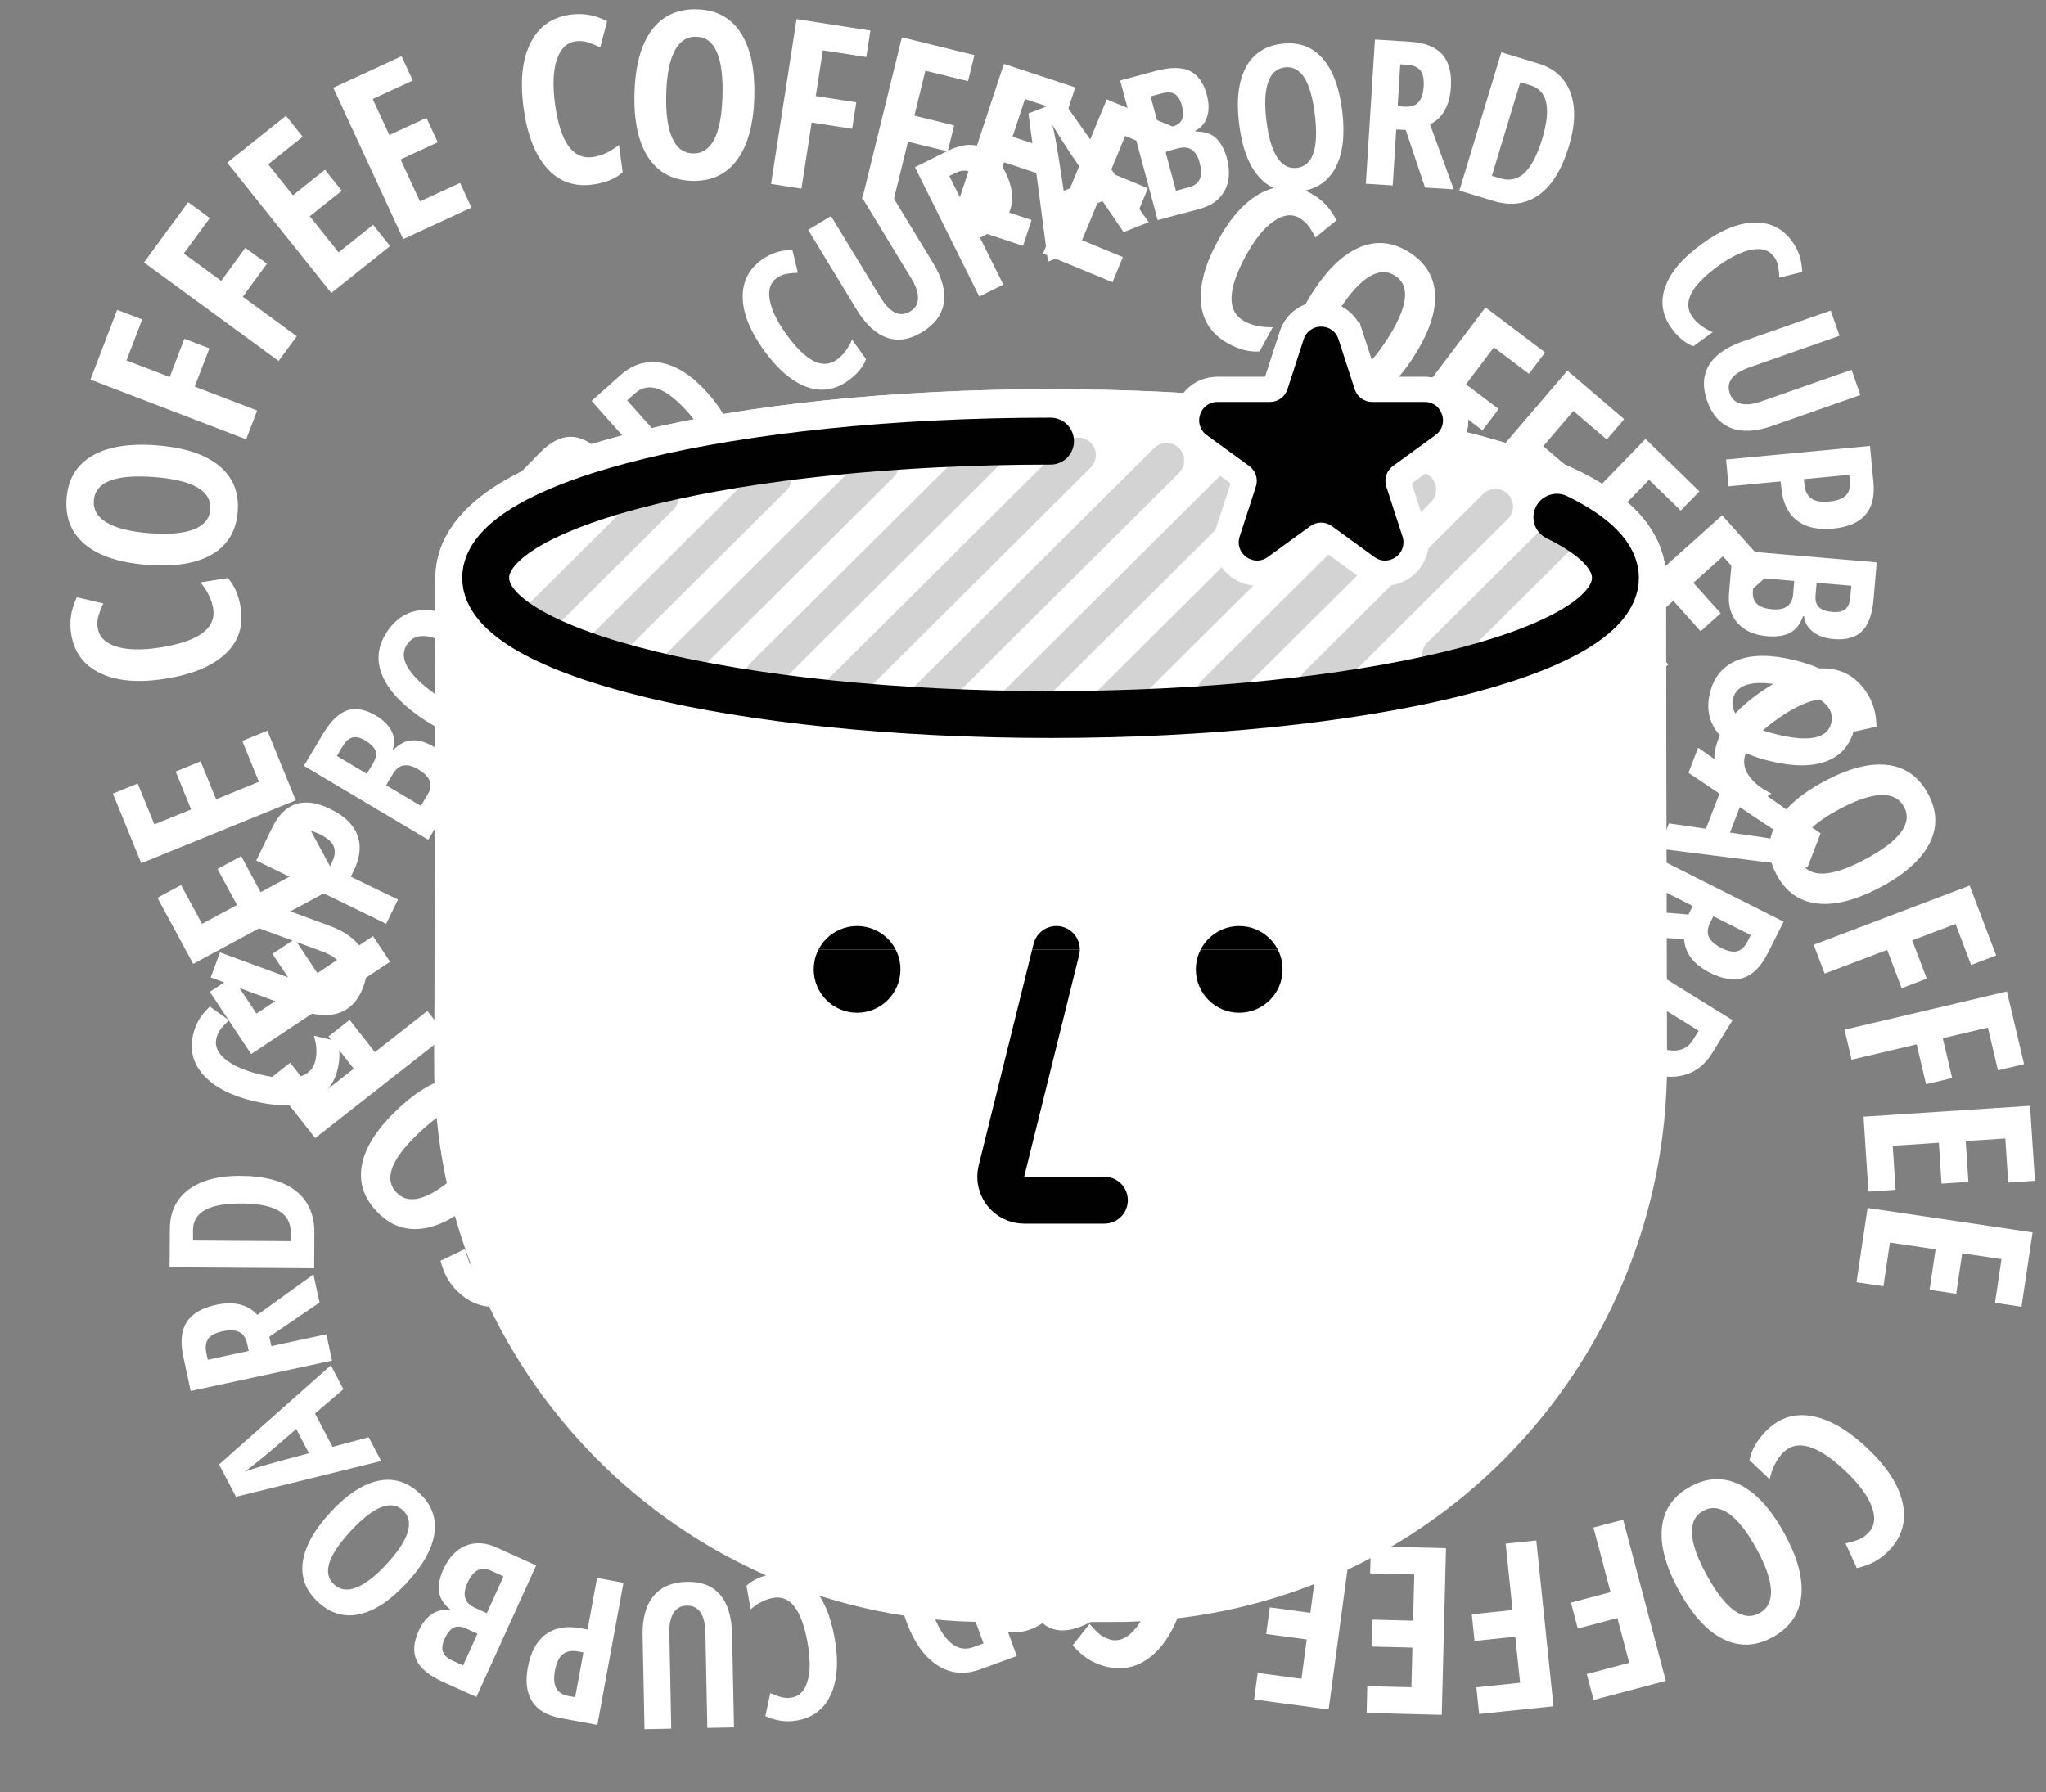 <?xml version="1.0" encoding="UTF-8"?>
<svg id="Layer_1" data-name="Layer 1" xmlns="http://www.w3.org/2000/svg" xmlns:xlink="http://www.w3.org/1999/xlink" viewBox="0 0 319.83 280.17">
  <rect x="0" y="0" width="319.83" height="280.17" fill="#808080" stroke="none"/>
  <defs>
    <style>
      .cls-1, .cls-2 {
        fill: none;
      }

      .cls-3 {
        stroke-width: 3.92px;
      }

      .cls-3, .cls-4, .cls-5 {
        fill: #fff;
      }

      .cls-3, .cls-5 {
        stroke: #fff;
      }

      .cls-6 {
        fill: #010101;
      }

      .cls-7 {
        fill: #d3d3d3;
        fill-rule: evenodd;
      }

      .cls-8 {
        clip-path: url(#clippath);
      }

      .cls-5 {
        stroke-width: 8.06px;
      }

      .cls-2 {
        stroke: #010101;
        stroke-linecap: round;
        stroke-width: 7.33px;
      }
    </style>
    <clipPath id="clippath">
      <polygon class="cls-1" points="261.56 111.7 236.52 148.44 16.03 148.44 16.03 -17.49 304.15 -17.49 261.56 111.7"/>
    </clipPath>
  </defs>
  <g>
    <path class="cls-5" d="M71.89,166.33h0c0,45.88,36.88,83.23,82.57,83.23h19.53c45.7,0,82.57-37.35,82.57-83.22h0s-.18-75.95-.18-75.95h0c0-5.32-4.31-9.18-8.94-11.85-4.93-2.84-11.8-5.26-19.94-7.25-16.34-3.98-38.71-6.4-63.26-6.4s-46.92,2.42-63.26,6.4c-8.14,1.98-15.01,4.41-19.94,7.25-4.63,2.67-8.94,6.53-8.94,11.84h0s-.18,75.94-.18,75.94Z"/>
    <path class="cls-7" d="M170.5,69.22c1.07,1.08,1.07,2.82-.01,3.89l-37.3,37.1c-1.08,1.07-2.82,1.07-3.89-.01-1.07-1.08-1.07-2.82.01-3.89l37.3-37.1c1.08-1.07,2.82-1.07,3.89.01ZM155.84,69.22c1.07,1.08,1.07,2.82-.01,3.89l-34.63,34.43c-1.08,1.07-2.82,1.07-3.89-.01-1.07-1.08-1.07-2.82.01-3.89l34.63-34.43c1.08-1.07,2.82-1.07,3.89.01ZM184.31,70.06c1.07,1.08,1.07,2.82-.01,3.89l-37.81,37.6c-1.08,1.07-2.82,1.07-3.89-.01-1.07-1.08-1.07-2.82.01-3.89l37.81-37.6c1.08-1.07,2.82-1.07,3.89.01ZM198.34,70.68c1.07,1.08,1.07,2.82-.01,3.89l-37.19,36.99c-1.08,1.07-2.82,1.07-3.89-.01-1.07-1.08-1.07-2.82.01-3.89l37.19-36.99c1.08-1.07,2.82-1.07,3.89.01ZM139.72,70.68c1.07,1.08,1.07,2.82-.01,3.89l-31.51,31.34c-1.08,1.07-2.82,1.07-3.89-.01-1.07-1.08-1.07-2.82.01-3.89l31.51-31.34c1.08-1.07,2.82-1.07,3.89.01ZM211.72,71.95c1.07,1.08,1.07,2.82-.01,3.89l-35.91,35.71c-1.08,1.07-2.82,1.07-3.89-.01-1.07-1.08-1.07-2.82.01-3.89l35.91-35.71c1.08-1.07,2.82-1.07,3.89.01ZM122.94,72.79c1.07,1.08,1.07,2.82-.01,3.89l-26.27,26.13c-1.08,1.07-2.82,1.07-3.89-.01-1.07-1.08-1.07-2.82.01-3.89l26.27-26.13c1.08-1.07,2.82-1.07,3.89.01ZM223.7,74.61c1.07,1.08,1.07,2.82-.01,3.89l-31.88,31.7c-1.08,1.07-2.82,1.07-3.89-.01-1.07-1.08-1.07-2.82.01-3.89l31.88-31.7c1.08-1.07,2.82-1.07,3.89.01ZM105.28,75.78c1.07,1.08,1.07,2.82-.01,3.89l-19.35,19.24c-1.08,1.07-2.82,1.07-3.89-.01-1.07-1.08-1.07-2.82.01-3.89l19.35-19.24c1.08-1.07,2.82-1.07,3.89.01ZM235.72,77.24c1.07,1.08,1.07,2.82-.01,3.89l-27.96,27.8c-1.08,1.07-2.82,1.07-3.89-.01-1.07-1.08-1.07-2.82.01-3.89l27.96-27.8c1.08-1.07,2.82-1.07,3.89.01ZM246.16,81.43c1.07,1.08,1.07,2.82-.01,3.89l-19.16,19.06c-1.08,1.07-2.82,1.07-3.89-.01-1.07-1.08-1.07-2.82.01-3.89l19.16-19.06c1.08-1.07,2.82-1.07,3.89.01Z"/>
    <path class="cls-2" d="M164.22,68.97c-48.77,0-88.3,9.57-88.3,21.37s39.54,21.37,88.3,21.37,88.3-9.57,88.3-21.37c0-3.4-3.29-6.62-9.15-9.48"/>
    <path class="cls-2" d="M165.13,148.44l-8.59,34.66c-.57,2.31,1.18,4.55,3.56,4.55h12.54"/>
    <circle class="cls-6" cx="133.98" cy="151.56" r="6.78"/>
    <circle class="cls-6" cx="193.71" cy="151.56" r="6.78"/>
    <path class="cls-3" d="M211.1,52.45c-1.44-4.44-7.73-4.44-9.17,0l-2.54,7.82c-.12.37-.47.62-.86.62h-8.22c-4.67,0-6.61,5.98-2.83,8.72l6.65,4.83c.32.23.45.64.33,1.01l-2.54,7.82c-1.44,4.44,3.64,8.14,7.42,5.39l6.65-4.83c.32-.23.74-.23,1.06,0l6.65,4.83c3.78,2.75,8.86-.95,7.42-5.39l-2.54-7.82c-.12-.37.01-.78.33-1.01l6.65-4.83c3.78-2.75,1.84-8.72-2.83-8.72h-8.22c-.39,0-.74-.25-.86-.62l-2.54-7.82Z"/>
    <path class="cls-6" d="M203.79,53.05c.86-2.64,4.59-2.64,5.44,0l2.54,7.82c.38,1.18,1.48,1.98,2.72,1.98h8.22c2.77,0,3.92,3.55,1.68,5.18l-6.65,4.83c-1,.73-1.42,2.02-1.04,3.2l2.54,7.82c.86,2.64-2.16,4.83-4.4,3.2l-6.65-4.83c-1-.73-2.36-.73-3.36,0l-6.65,4.83c-2.24,1.63-5.26-.56-4.4-3.2l2.54-7.82c.38-1.18-.04-2.47-1.04-3.2l-6.65-4.83c-2.24-1.63-1.09-5.18,1.68-5.18h8.22c1.24,0,2.34-.8,2.72-1.98l2.54-7.82Z"/>
  </g>
  <g>
    <path class="cls-4" d="M292.11,239.6c.95-1.01,1.12-2.37.48-4.07-.63-1.7-2-3.55-4.11-5.54-4.39-4.15-7.67-5.08-9.83-2.79-.95,1-1.62,2.35-2.02,4.06l-3.14-2.96c.26-1.51,1.07-2.98,2.43-4.42,2.02-2.13,4.41-2.97,7.19-2.51,2.78.46,5.71,2.14,8.79,5.05,3.08,2.91,4.92,5.76,5.52,8.57.6,2.8-.08,5.26-2.07,7.36-.65.69-1.38,1.26-2.16,1.72-.79.46-1.77.82-2.93,1.1l-1.76-3.87c.63-.14,1.27-.32,1.91-.55.64-.23,1.2-.61,1.69-1.13Z"/>
    <path class="cls-4" d="M262.47,248.72c-2.08-3.78-2.97-7.08-2.68-9.89.3-2.81,1.76-4.94,4.4-6.39,2.65-1.46,5.23-1.56,7.77-.32,2.53,1.25,4.85,3.77,6.95,7.58,2.08,3.78,2.97,7.07,2.66,9.86-.31,2.79-1.79,4.93-4.46,6.4-2.63,1.45-5.21,1.55-7.74.3s-4.82-3.77-6.9-7.55ZM274.54,242.07c-1.43-2.6-2.85-4.41-4.26-5.41-1.41-1-2.75-1.15-4.02-.46-2.56,1.41-2.37,4.78.56,10.11,2.94,5.33,5.68,7.3,8.22,5.9,1.29-.71,1.89-1.93,1.8-3.65s-.86-3.89-2.3-6.5Z"/>
    <path class="cls-4" d="M249.08,238.82l4.65-1.23,6.67,25.2-11.29,2.99-1.07-4.05,6.64-1.76-1.85-7-6.19,1.64-1.07-4.05,6.19-1.64-2.67-10.1Z"/>
    <path class="cls-4" d="M235.36,241.34l4.79-.5,2.69,25.93-11.62,1.2-.43-4.17,6.83-.71-.75-7.2-6.37.66-.43-4.17,6.37-.66-1.08-10.39Z"/>
    <path class="cls-4" d="M214.29,241.75l11.75.3-.66,26.06-11.75-.3.1-4.19,6.9.17.16-6.2-6.4-.16.11-4.21,6.4.16.18-7.22-6.9-.17.11-4.24Z"/>
    <path class="cls-4" d="M199.52,239.86l11.65,1.57-3.48,25.84-11.65-1.57.56-4.15,6.84.92.83-6.15-6.34-.85.56-4.17,6.34.85.96-7.16-6.84-.92.57-4.21Z"/>
    <path class="cls-4" d="M173.45,256.32c1.34.38,2.62-.1,3.83-1.45s2.23-3.41,3.02-6.2c1.66-5.81.97-9.14-2.05-10.01-1.33-.38-2.84-.35-4.53.08l1.19-4.15c1.46-.46,3.14-.42,5.05.12,2.82.81,4.67,2.55,5.54,5.23.87,2.68.73,6.05-.43,10.12s-2.85,7.02-5.06,8.85c-2.21,1.83-4.7,2.35-7.48,1.55-.91-.26-1.76-.64-2.52-1.13s-1.54-1.19-2.32-2.09l2.63-3.35c.41.5.87.98,1.37,1.44.5.46,1.09.78,1.78.98Z"/>
    <path class="cls-4" d="M151.24,238.65c1.56-4.02,3.51-6.83,5.86-8.4,2.35-1.58,4.92-1.82,7.72-.74,2.82,1.09,4.56,3.01,5.23,5.75s.22,6.14-1.35,10.2c-1.56,4.02-3.51,6.82-5.85,8.38-2.34,1.56-4.93,1.79-7.76.69-2.81-1.09-4.54-3-5.2-5.73-.66-2.74-.21-6.12,1.35-10.14ZM164.09,243.63c1.07-2.77,1.54-5.02,1.41-6.74-.13-1.72-.88-2.85-2.23-3.37-2.73-1.06-5.19,1.25-7.39,6.93-2.2,5.68-1.95,9.04.76,10.09,1.38.53,2.69.21,3.95-.96,1.26-1.18,2.43-3.16,3.51-5.94Z"/>
    <path class="cls-4" d="M148.67,222.88l4.33,2.1-11.36,23.47-10.51-5.09,1.83-3.77,6.18,2.99,3.16-6.52-5.76-2.79,1.83-3.77,5.76,2.79,4.55-9.41Z"/>
    <path class="cls-4" d="M135.77,216.15l4.2,2.36-12.8,22.71-10.18-5.73,2.06-3.65,5.98,3.37,3.55-6.31-5.58-3.14,2.06-3.65,5.58,3.14,5.13-9.11Z"/>
    <path class="cls-4" d="M117.45,204.87l9.87,6.38-14.16,21.89-9.87-6.38,2.28-3.52,5.79,3.75,3.37-5.21-5.38-3.48,2.29-3.53,5.38,3.48,3.92-6.07-5.8-3.75,2.31-3.56Z"/>
    <path class="cls-4" d="M105.19,195.93l9.46,6.97-15.46,20.99-9.46-6.97,2.48-3.38,5.56,4.09,3.68-5-5.15-3.8,2.5-3.39,5.16,3.8,4.28-5.81-5.56-4.09,2.52-3.42Z"/>
    <path class="cls-4" d="M74.44,198.85c1.03.93,2.39,1.07,4.08.4,1.69-.67,3.51-2.07,5.46-4.22,4.06-4.47,4.92-7.77,2.59-9.88-1.02-.93-2.39-1.57-4.1-1.94l2.9-3.2c1.51.23,3,1.01,4.47,2.35,2.17,1.97,3.06,4.36,2.66,7.14-.4,2.79-2.03,5.75-4.87,8.88-2.84,3.13-5.66,5.03-8.45,5.69-2.79.66-5.26.02-7.4-1.92-.7-.64-1.29-1.35-1.76-2.13-.47-.78-.86-1.75-1.16-2.9l3.84-1.84c.15.63.35,1.26.59,1.9.25.63.63,1.19,1.16,1.67Z"/>
    <path class="cls-4" d="M62.23,173.36c3.15-2.95,6.12-4.62,8.92-5.03,2.8-.4,5.22.49,7.28,2.69,2.06,2.21,2.8,4.69,2.22,7.45-.58,2.76-2.46,5.63-5.64,8.6-3.15,2.95-6.12,4.62-8.9,5.01-2.78.39-5.22-.52-7.29-2.75-2.06-2.2-2.79-4.67-2.2-7.42.59-2.75,2.46-5.6,5.62-8.55ZM71.65,183.42c2.17-2.03,3.57-3.85,4.19-5.46.63-1.61.44-2.95-.55-4.01-2-2.13-5.22-1.12-9.66,3.04-4.44,4.16-5.68,7.3-3.69,9.42,1.01,1.08,2.33,1.36,3.98.84,1.64-.51,3.56-1.79,5.74-3.83Z"/>
    <path class="cls-4" d="M66.81,158.06l2.97,3.79-20.51,16.09-7.21-9.19,3.3-2.59,4.24,5.4,5.7-4.47-3.95-5.04,3.3-2.59,3.95,5.04,8.22-6.45Z"/>
    <path class="cls-4" d="M58.31,146.36l2.66,4.01-21.71,14.43-6.46-9.73,3.49-2.32,3.8,5.72,6.03-4.01-3.54-5.33,3.49-2.32,3.54,5.33,8.7-5.78Z"/>
    <path class="cls-4" d="M47.55,127.96l5.59,10.34-22.94,12.4-5.59-10.34,3.69-1.99,3.28,6.07,5.46-2.95-3.04-5.63,3.7-2,3.04,5.63,6.35-3.43-3.28-6.07,3.73-2.02Z"/>
    <path class="cls-4" d="M41.79,114.24l4.44,10.88-24.15,9.84-4.43-10.88,3.88-1.58,2.6,6.39,5.75-2.34-2.42-5.93,3.9-1.59,2.42,5.93,6.69-2.73-2.6-6.39,3.93-1.6Z"/>
    <path class="cls-4" d="M15.29,98.22c.22,1.37,1.2,2.33,2.93,2.87,1.73.54,4.03.58,6.9.12,5.96-.95,8.7-2.98,8.2-6.09-.22-1.36-.88-2.72-1.98-4.07l4.26-.68c1.03,1.12,1.71,2.67,2.02,4.63.46,2.9-.34,5.31-2.4,7.23-2.06,1.92-5.18,3.22-9.36,3.88-4.18.67-7.57.38-10.16-.85-2.59-1.23-4.11-3.27-4.57-6.13-.15-.94-.16-1.86-.04-2.77.12-.9.43-1.9.92-2.99l4.14.97c-.28.59-.52,1.2-.73,1.85s-.25,1.32-.14,2.03Z"/>
    <path class="cls-4" d="M24.48,69.63c4.3.33,7.55,1.38,9.74,3.17,2.19,1.79,3.17,4.18,2.94,7.18-.23,3.01-1.56,5.24-3.98,6.67-2.43,1.44-5.81,1.99-10.15,1.66-4.3-.33-7.54-1.38-9.71-3.17s-3.14-4.2-2.91-7.23c.23-3,1.55-5.21,3.98-6.64,2.43-1.43,5.79-1.97,10.09-1.65ZM23.43,83.37c2.96.22,5.25.02,6.86-.61,1.61-.63,2.47-1.67,2.58-3.11.22-2.92-2.7-4.6-8.77-5.07-6.07-.46-9.21.76-9.43,3.65-.11,1.47.58,2.64,2.07,3.5,1.49.86,3.72,1.41,6.7,1.64Z"/>
    <path class="cls-4" d="M40.2,64.19l-1.72,4.5-24.34-9.33,4.18-10.91,3.91,1.5-2.46,6.41,6.76,2.59,2.29-5.98,3.91,1.5-2.29,5.98,9.76,3.74Z"/>
    <path class="cls-4" d="M46.4,52.56l-2.85,3.88-21.04-15.4,6.9-9.42,3.38,2.48-4.06,5.54,5.84,4.28,3.78-5.17,3.38,2.48-3.78,5.17,8.43,6.17Z"/>
    <path class="cls-4" d="M60.97,38.48l-9.18,7.33-16.27-20.37,9.18-7.33,2.61,3.27-5.39,4.31,3.87,4.85,5-4,2.63,3.29-5,3.99,4.51,5.64,5.39-4.31,2.65,3.32Z"/>
    <path class="cls-4" d="M73.7,32.46l-10.67,4.93-10.93-23.67,10.67-4.93,1.76,3.8-6.27,2.89,2.6,5.63,5.81-2.68,1.76,3.82-5.81,2.68,3.03,6.56,6.27-2.89,1.78,3.85Z"/>
    <path class="cls-4" d="M89.98,6.46c-1.38.19-2.36,1.14-2.94,2.86-.58,1.72-.67,4.02-.29,6.89.8,5.99,2.77,8.77,5.89,8.35,1.37-.18,2.74-.81,4.12-1.89l.57,4.28c-1.15,1.01-2.71,1.64-4.67,1.91-2.91.39-5.3-.47-7.17-2.57-1.87-2.11-3.09-5.26-3.65-9.45s-.2-7.57,1.09-10.13c1.29-2.56,3.37-4.03,6.24-4.42.94-.13,1.86-.12,2.76.02.9.14,1.89.47,2.97.99l-1.07,4.12c-.58-.29-1.19-.55-1.83-.77s-1.32-.28-2.02-.19Z"/>
    <path class="cls-4" d="M117.92,15.12c-.12,4.31-1.02,7.61-2.7,9.88-1.68,2.27-4.03,3.37-7.03,3.28-3.02-.08-5.3-1.31-6.86-3.66-1.55-2.36-2.27-5.71-2.15-10.06.12-4.31,1.02-7.6,2.7-9.85,1.68-2.25,4.04-3.34,7.08-3.25,3.01.08,5.28,1.3,6.82,3.66,1.54,2.36,2.25,5.69,2.13,10.01ZM104.14,14.74c-.08,2.97.23,5.25.93,6.82.71,1.58,1.78,2.39,3.23,2.43,2.92.08,4.47-2.92,4.64-9,.17-6.08-1.19-9.17-4.09-9.25-1.47-.04-2.61.7-3.4,2.23-.79,1.53-1.23,3.79-1.31,6.77Z"/>
    <path class="cls-4" d="M125.29,29.5l-4.76-.74,3.99-25.77,11.54,1.79-.64,4.14-6.79-1.05-1.11,7.15,6.33.98-.64,4.14-6.33-.98-1.6,10.33Z"/>
    <path class="cls-4" d="M139.45,32.31l-4.68-1.15,6.21-25.32,11.34,2.78-1,4.07-6.67-1.63-1.72,7.03,6.22,1.52-1,4.07-6.22-1.52-2.49,10.15Z"/>
    <path class="cls-4" d="M159.92,38.44l-11.16-3.69,8.17-24.76,11.16,3.68-1.31,3.98-6.55-2.16-1.95,5.89,6.08,2.01-1.32,4-6.08-2.01-2.26,6.86,6.55,2.16-1.33,4.03Z"/>
    <path class="cls-4" d="M173.91,44.13l-10.86-4.49,9.96-24.1,10.86,4.49-1.6,3.87-6.38-2.64-2.37,5.73,5.92,2.45-1.61,3.89-5.92-2.45-2.76,6.68,6.38,2.64-1.62,3.92Z"/>
    <path class="cls-4" d="M203.1,34.06c-1.22-.67-2.57-.48-4.06.57-1.49,1.04-2.92,2.84-4.31,5.39-2.9,5.3-2.96,8.7-.2,10.22,1.21.66,2.69.97,4.43.92l-2.07,3.79c-1.52.13-3.15-.28-4.89-1.23-2.58-1.41-4-3.52-4.26-6.32-.26-2.81.62-6.06,2.65-9.78s4.32-6.22,6.88-7.52c2.56-1.3,5.11-1.25,7.64.13.83.46,1.57,1.01,2.21,1.66.64.65,1.24,1.5,1.81,2.55l-3.3,2.69c-.29-.58-.63-1.15-1.02-1.7-.39-.56-.89-1.01-1.52-1.35Z"/>
    <path class="cls-4" d="M220.95,55.85c-2.35,3.62-4.83,5.96-7.45,7.03s-5.19.78-7.71-.86c-2.53-1.64-3.85-3.87-3.95-6.69-.1-2.82,1.04-6.06,3.4-9.71,2.35-3.62,4.83-5.96,7.43-7.01,2.61-1.05,5.19-.75,7.74.91,2.52,1.64,3.83,3.86,3.92,6.67.09,2.81-1.04,6.03-3.39,9.65ZM209.38,48.35c-1.62,2.49-2.54,4.6-2.75,6.31-.22,1.71.28,2.97,1.5,3.76,2.45,1.59,5.34-.17,8.65-5.27,3.31-5.11,3.75-8.45,1.32-10.03-1.24-.8-2.59-.76-4.06.14-1.47.89-3.02,2.59-4.64,5.1Z"/>
    <path class="cls-4" d="M220.33,71.77l-3.84-2.9,15.72-20.8,9.32,7.04-2.53,3.34-5.48-4.14-4.36,5.78,5.11,3.86-2.53,3.34-5.11-3.86-6.3,8.34Z"/>
    <path class="cls-4" d="M231.73,80.9l-3.66-3.13,16.94-19.82,8.88,7.59-2.72,3.18-5.22-4.46-4.71,5.5,4.87,4.16-2.72,3.19-4.87-4.16-6.79,7.94Z"/>
    <path class="cls-4" d="M247.47,95.51l-8.42-8.19,18.18-18.69,8.42,8.19-2.92,3-4.95-4.81-4.33,4.45,4.59,4.46-2.93,3.02-4.59-4.46-5.04,5.18,4.95,4.81-2.96,3.04Z"/>
    <path class="cls-4" d="M257.62,106.71l-7.84-8.76,19.43-17.39,7.84,8.76-3.12,2.79-4.6-5.14-4.62,4.14,4.27,4.77-3.14,2.81-4.27-4.77-5.38,4.82,4.6,5.14-3.16,2.83Z"/>
    <path class="cls-4" d="M288.29,110.66c-.79-1.14-2.08-1.59-3.88-1.32-1.8.26-3.89,1.22-6.28,2.87-4.97,3.43-6.56,6.44-4.77,9.03.78,1.13,1.96,2.07,3.55,2.82l-3.55,2.45c-1.42-.57-2.69-1.67-3.82-3.3-1.67-2.42-1.99-4.94-.96-7.56,1.03-2.62,3.28-5.14,6.77-7.54,3.48-2.4,6.66-3.61,9.53-3.62s5.12,1.18,6.76,3.55c.54.78.95,1.61,1.23,2.48.28.87.44,1.9.47,3.09l-4.16.92c0-.65-.05-1.31-.14-1.98-.09-.67-.34-1.3-.75-1.89Z"/>
    <path class="cls-4" d="M294,138.68c-3.8,2.04-7.1,2.9-9.91,2.58s-4.92-1.81-6.35-4.46c-1.43-2.66-1.51-5.25-.24-7.77,1.27-2.52,3.82-4.81,7.66-6.87,3.8-2.04,7.1-2.9,9.89-2.56,2.79.33,4.91,1.84,6.35,4.52,1.42,2.65,1.5,5.23.22,7.74-1.28,2.51-3.81,4.78-7.62,6.83ZM287.47,126.54c-2.62,1.41-4.44,2.81-5.45,4.21-1.02,1.4-1.18,2.73-.49,4.01,1.38,2.58,4.76,2.42,10.12-.46,5.36-2.88,7.36-5.6,5.98-8.16-.7-1.3-1.91-1.91-3.63-1.84-1.72.08-3.9.82-6.52,2.23Z"/>
    <path class="cls-4" d="M285.23,152.21l-1.71-4.5,24.38-9.25,4.14,10.92-3.92,1.49-2.43-6.42-6.77,2.57,2.27,5.99-3.92,1.49-2.27-5.99-9.77,3.71Z"/>
    <path class="cls-4" d="M289.44,165.68l-1.1-4.69,25.38-5.98,2.68,11.37-4.08.96-1.58-6.68-7.05,1.66,1.47,6.23-4.08.96-1.47-6.23-10.17,2.4Z"/>
    <path class="cls-4" d="M292.07,186.32l-.76-11.73,26.02-1.7.77,11.73-4.18.27-.45-6.89-6.19.4.42,6.39-4.2.27-.42-6.39-7.21.47.45,6.89-4.24.28Z"/>
    <path class="cls-4" d="M290.21,200.48l1.73-11.62,25.79,3.83-1.73,11.62-4.14-.62,1.01-6.83-6.14-.91-.94,6.33-4.16-.62.94-6.33-7.14-1.06-1.01,6.83-4.2-.62Z"/>
  </g>
  <g>
    <path class="cls-4" d="M277.27,40.09c-.71-.97-1.84-1.33-3.39-1.06-1.55.27-3.34,1.14-5.37,2.62-4.23,3.08-5.54,5.73-3.93,7.93.7.97,1.75,1.75,3.14,2.36l-3.02,2.2c-1.24-.46-2.37-1.39-3.38-2.78-1.5-2.06-1.83-4.23-1-6.53.83-2.3,2.73-4.52,5.7-6.68,2.97-2.16,5.69-3.28,8.18-3.35,2.49-.07,4.47.91,5.94,2.93.49.67.86,1.37,1.12,2.12.26.75.42,1.64.47,2.67l-3.58.89c-.02-.56-.07-1.13-.17-1.71s-.33-1.12-.69-1.62Z"/>
    <path class="cls-4" d="M290.82,61.76l-13.8,4.84c-2.54.89-4.68,1-6.42.32-1.74-.68-2.99-2.1-3.75-4.27-.74-2.12-.64-3.97.29-5.54.94-1.57,2.71-2.82,5.3-3.73l13.74-4.82,1.38,3.94-14.03,4.92c-2.71.95-3.75,2.32-3.12,4.12.29.84.86,1.36,1.72,1.58.85.21,1.91.1,3.19-.35l14.12-4.95,1.38,3.94Z"/>
    <path class="cls-4" d="M286.54,82.64c-2.39.23-4.28-.2-5.67-1.29s-2.19-2.77-2.41-5.04l-.1-1.05-8.15.77-.39-4.19,22.5-2.12.54,5.71c.41,4.37-1.69,6.77-6.31,7.21ZM281.99,74.91l.08.8c.1,1.03.45,1.76,1.06,2.21s1.56.61,2.84.49c1.18-.11,2.03-.42,2.56-.94.53-.51.74-1.25.65-2.22l-.1-1.02-7.09.67Z"/>
    <path class="cls-4" d="M293.37,87.94l-.49,5.74c-.2,2.34-.8,4.01-1.8,5-1,.99-2.49,1.4-4.47,1.23-1.3-.11-2.37-.49-3.2-1.13-.83-.64-1.3-1.46-1.4-2.45h-.15c-.43,1.23-1.1,2.1-2.02,2.59-.92.49-2.11.67-3.55.55-2.04-.17-3.59-.86-4.66-2.05-1.06-1.19-1.51-2.74-1.35-4.64l.58-6.78,22.51,1.92ZM280.49,90.82l-6.3-.54-.18,2.11c-.08.87.14,1.54.63,2.02s1.31.75,2.43.85c2.01.17,3.09-.63,3.24-2.39l.17-2.05ZM283.98,91.11l-.17,1.92c-.07.88.11,1.52.55,1.92.44.4,1.13.64,2.06.72.93.08,1.62-.07,2.06-.44.44-.38.7-1.01.77-1.89l.15-1.77-5.44-.46Z"/>
    <path class="cls-4" d="M276.66,118.99c-3.63-.89-6.26-2.26-7.87-4.1-1.62-1.84-2.11-4.03-1.49-6.56.62-2.54,2.08-4.25,4.36-5.14,2.28-.88,5.25-.87,8.91.03,3.63.89,6.25,2.26,7.85,4.09,1.6,1.84,2.09,4.04,1.46,6.6-.62,2.53-2.07,4.23-4.35,5.1-2.28.87-5.23.86-8.86-.03ZM279.51,107.39c-2.5-.61-4.49-.77-5.95-.46-1.47.31-2.35,1.07-2.65,2.29-.61,2.46,1.65,4.32,6.78,5.58,5.12,1.26,7.98.67,8.58-1.77.3-1.24-.12-2.34-1.27-3.29-1.15-.95-2.98-1.74-5.49-2.35Z"/>
    <path class="cls-4" d="M260.88,128.73l5.79.84,2.12-5.49-4.85-3.26,1.51-3.92,19.15,13.39-2.05,5.32-23.19-2.93,1.52-3.94ZM270.43,130.17l5.34.77c.32.05,1.13.18,2.42.41,1.29.23,2.14.39,2.56.5-.78-.44-1.63-.96-2.55-1.53-.92-.58-3-1.95-6.23-4.13l-1.54,3.98Z"/>
    <path class="cls-4" d="M264.61,141.64l-7.86-3.95,1.89-3.75,20.18,10.16-2.47,4.91c-1.05,2.08-2.31,3.37-3.79,3.86s-3.24.23-5.26-.79c-2.55-1.28-3.9-3.04-4.04-5.27l-10.8-.57,2.02-4.02,9.46.76.67-1.34ZM267.84,143.26l-.49.97c-.45.88-.51,1.65-.21,2.28.31.64.96,1.21,1.95,1.71,1.03.52,1.87.68,2.51.49.64-.19,1.18-.71,1.61-1.57l.47-.94-5.85-2.95Z"/>
    <path class="cls-4" d="M253.84,165.88c-3.17-1.96-5.19-4.11-6.07-6.44-.88-2.33-.56-4.71.94-7.14l2.91-4.7,19.21,11.9-3.18,5.14c-1.38,2.23-3.29,3.46-5.71,3.68-2.42.22-5.12-.59-8.1-2.44ZM256.01,162.15c4.29,2.66,7.17,2.8,8.64.44l.89-1.43-12.99-8.05-.72,1.16c-.81,1.31-.86,2.61-.15,3.91.71,1.3,2.15,2.62,4.34,3.98Z"/>
    <path class="cls-4" d="M248.38,186.13c.75-.95.78-2.13.1-3.55-.68-1.42-2-2.91-3.98-4.47-4.11-3.24-7.01-3.79-8.7-1.64-.74.94-1.21,2.16-1.43,3.66l-2.94-2.32c.11-1.32.7-2.65,1.76-4,1.58-2,3.58-2.91,6.02-2.73,2.44.18,5.09,1.41,7.97,3.68,2.88,2.27,4.69,4.59,5.43,6.97.74,2.37.33,4.54-1.22,6.51-.51.65-1.09,1.2-1.74,1.65-.65.45-1.46.84-2.44,1.17l-1.82-3.21c.54-.17,1.07-.38,1.6-.62.53-.25.99-.62,1.37-1.1Z"/>
    <path class="cls-4" d="M236.36,204.98l-10.81-9.84c-1.99-1.81-3.1-3.64-3.33-5.5-.23-1.85.43-3.63,1.98-5.33,1.51-1.66,3.18-2.45,5.01-2.37,1.83.08,3.76,1.04,5.8,2.89l10.76,9.8-2.81,3.08-10.99-10.01c-2.13-1.93-3.83-2.2-5.11-.79-.6.66-.79,1.41-.57,2.26.21.85.82,1.73,1.82,2.64l11.06,10.07-2.81,3.08Z"/>
    <path class="cls-4" d="M219.06,212.07c-1.66-1.74-2.49-3.49-2.5-5.25s.81-3.44,2.46-5.02l.76-.73-5.66-5.92,3.04-2.9,15.61,16.33-4.15,3.96c-3.17,3.03-6.36,2.87-9.56-.48ZM222.3,203.71l-.58.56c-.75.71-1.1,1.45-1.08,2.21.03.76.49,1.6,1.38,2.54.82.86,1.59,1.33,2.32,1.42.73.09,1.44-.2,2.15-.86l.74-.71-4.92-5.15Z"/>
    <path class="cls-4" d="M220.86,219.76l-4.42,3.7c-1.8,1.51-3.41,2.25-4.81,2.24-1.41-.01-2.75-.78-4.02-2.31-.84-1-1.32-2.03-1.46-3.06-.13-1.04.12-1.94.75-2.71l-.1-.12c-1.18.58-2.28.71-3.27.4-1-.31-1.96-1.02-2.89-2.13-1.32-1.57-1.92-3.16-1.83-4.75.1-1.59.88-3,2.34-4.22l5.22-4.36,14.5,17.33ZM209.75,212.63l-4.06-4.85-1.62,1.36c-.67.56-1,1.19-.98,1.87.02.68.38,1.46,1.1,2.32,1.3,1.55,2.62,1.75,3.98.62l1.58-1.32ZM212,215.32l-1.48,1.24c-.68.57-1,1.15-.98,1.75.03.59.34,1.25.94,1.97s1.19,1.1,1.77,1.15c.58.05,1.21-.21,1.89-.78l1.36-1.14-3.5-4.19Z"/>
    <path class="cls-4" d="M188.25,230.63c-2.17-3.04-3.27-5.79-3.29-8.24-.02-2.45,1.02-4.43,3.15-5.94,2.13-1.52,4.35-1.87,6.65-1.05,2.3.82,4.55,2.76,6.74,5.83,2.17,3.05,3.26,5.79,3.28,8.22s-1.05,4.42-3.2,5.95c-2.12,1.51-4.33,1.86-6.63,1.03-2.3-.83-4.53-2.76-6.7-5.81ZM197.97,223.7c-1.5-2.1-2.9-3.51-4.21-4.23-1.31-.72-2.48-.72-3.5,0-2.06,1.47-1.57,4.35,1.5,8.65,3.06,4.3,5.62,5.72,7.67,4.26,1.04-.74,1.43-1.85,1.18-3.32-.25-1.47-1.13-3.26-2.63-5.37Z"/>
    <path class="cls-4" d="M170.06,228.34l4.02,4.25,5.07-3-1.79-5.57,3.62-2.14,6.74,22.38-4.91,2.9-16.38-16.67,3.63-2.15ZM176.66,235.39l3.71,3.91c.22.24.77.84,1.64,1.82.87.97,1.44,1.64,1.7,1.98-.34-.83-.69-1.76-1.05-2.78-.36-1.02-1.14-3.39-2.33-7.1l-3.67,2.17Z"/>
    <path class="cls-4" d="M165.05,240.89l-3.82-7.92,3.79-1.82,9.8,20.36-4.96,2.39c-2.1,1.01-3.88,1.26-5.36.75-1.47-.51-2.71-1.79-3.69-3.83-1.24-2.57-1.23-4.79,0-6.64l-8.21-7.04,4.05-1.95,7.03,6.38,1.35-.65ZM166.62,244.15l-.98.47c-.89.43-1.41.99-1.56,1.68s.02,1.54.5,2.54c.5,1.04,1.06,1.68,1.69,1.92s1.37.16,2.23-.26l.95-.46-2.84-5.9Z"/>
    <path class="cls-4" d="M141.64,253.42c-1.28-3.5-1.54-6.44-.79-8.82.75-2.38,2.47-4.05,5.15-5.03l5.2-1.89,7.74,21.23-5.68,2.07c-2.47.9-4.72.69-6.76-.64s-3.66-3.63-4.86-6.92ZM145.65,251.83c1.73,4.74,3.9,6.64,6.51,5.69l1.58-.58-5.24-14.36-1.28.47c-1.44.53-2.29,1.52-2.54,2.97-.25,1.46.07,3.39.95,5.81Z"/>
    <path class="cls-4" d="M123.8,265.4c1.19-.21,2-1.07,2.44-2.58.44-1.51.44-3.5,0-5.98-.91-5.16-2.71-7.5-5.4-7.02-1.18.21-2.34.8-3.5,1.78l-.65-3.68c.96-.91,2.29-1.52,3.98-1.82,2.51-.44,4.61.21,6.3,1.97s2.86,4.44,3.5,8.05c.64,3.61.44,6.55-.59,8.81-1.03,2.26-2.78,3.61-5.24,4.05-.81.14-1.61.17-2.39.08s-1.65-.34-2.61-.75l.78-3.6c.51.23,1.05.44,1.61.6s1.15.2,1.76.09Z"/>
    <path class="cls-4" d="M100.75,270.36l-.3-14.62c-.06-2.69.51-4.75,1.7-6.2s2.93-2.18,5.23-2.23c2.25-.05,3.97.62,5.17,2,1.2,1.38,1.83,3.45,1.89,6.2l.3,14.56-4.17.08-.3-14.87c-.06-2.87-1.04-4.29-2.95-4.25-.89.02-1.56.4-2.03,1.14-.47.74-.69,1.79-.66,3.14l.3,14.96-4.17.08Z"/>
    <path class="cls-4" d="M82.53,260.63c.43-2.36,1.36-4.06,2.78-5.11,1.42-1.04,3.26-1.36,5.51-.95l1.03.19,1.48-8.06,4.13.76-4.08,22.22-5.64-1.04c-4.32-.79-6.06-3.47-5.22-8.03ZM91.2,258.35l-.79-.15c-1.01-.19-1.82-.05-2.42.42-.6.47-1.01,1.33-1.25,2.6-.21,1.17-.14,2.07.21,2.72.35.65,1.01,1.06,1.96,1.23l1,.18,1.29-7.01Z"/>
    <path class="cls-4" d="M74.49,265.33l-5.25-2.38c-2.14-.97-3.51-2.09-4.11-3.37-.6-1.27-.49-2.81.33-4.63.54-1.19,1.25-2.07,2.13-2.64.88-.57,1.8-.73,2.77-.5l.06-.14c-1.03-.82-1.62-1.74-1.78-2.78-.15-1.03.07-2.21.67-3.53.85-1.87,2.01-3.1,3.49-3.7,1.48-.6,3.08-.51,4.82.28l6.19,2.81-9.34,20.57ZM74.65,255.42l-1.76-.8c-.81-.37-1.47-.41-2-.13-.52.28-.98.85-1.37,1.7-.39.85-.48,1.55-.27,2.09.21.54.71,1,1.52,1.36l1.62.74,2.26-4.97ZM76.1,252.22l2.61-5.76-1.93-.88c-.8-.36-1.5-.39-2.11-.08-.61.31-1.15.98-1.61,2-.83,1.84-.44,3.12,1.17,3.86l1.87.85Z"/>
    <path class="cls-4" d="M51.67,236.41c2.55-2.74,5.02-4.37,7.41-4.88,2.39-.52,4.55.11,6.46,1.89,1.92,1.78,2.71,3.88,2.37,6.31-.34,2.42-1.79,5.01-4.36,7.78-2.55,2.74-5.01,4.36-7.4,4.87-2.38.51-4.54-.14-6.47-1.94-1.91-1.78-2.69-3.87-2.34-6.29.35-2.42,1.79-4.99,4.34-7.73ZM60.42,244.55c1.75-1.89,2.85-3.54,3.3-4.98.44-1.43.21-2.57-.71-3.43-1.86-1.73-4.58-.66-8.17,3.21-3.59,3.86-4.47,6.65-2.63,8.36.94.87,2.1,1.04,3.49.49,1.39-.54,2.97-1.76,4.73-3.65Z"/>
    <path class="cls-4" d="M53.69,217.19l-4.45,3.8,2.74,5.21,5.65-1.5,1.95,3.72-22.69,5.59-2.65-5.05,17.48-15.51,1.96,3.74ZM46.31,223.42l-4.09,3.51c-.25.21-.88.73-1.9,1.55-1.02.82-1.71,1.35-2.07,1.6.85-.29,1.79-.6,2.83-.91,1.04-.31,3.44-.97,7.21-1.97l-1.98-3.78Z"/>
    <path class="cls-4" d="M42.42,210.46l8.6-1.85.88,4.11-22.09,4.75-1.16-5.38c-.49-2.28-.31-4.07.53-5.39.85-1.31,2.38-2.21,4.59-2.69,2.79-.6,4.94-.08,6.46,1.57l8.77-6.33.95,4.4-7.85,5.34.32,1.47ZM38.88,211.22l-.23-1.06c-.21-.97-.63-1.6-1.27-1.91-.64-.31-1.5-.34-2.59-.11-1.13.24-1.88.64-2.26,1.19-.38.55-.47,1.3-.27,2.23l.22,1.03,6.41-1.38Z"/>
    <path class="cls-4" d="M37.68,183.85c3.73.02,6.58.8,8.54,2.33s2.94,3.73,2.92,6.58l-.03,5.53-22.6-.15.04-6.04c.02-2.63,1-4.67,2.95-6.12,1.95-1.45,4.68-2.16,8.18-2.14ZM37.77,188.16c-5.05-.03-7.58,1.34-7.6,4.12v1.68s15.27.1,15.27.1v-1.36c.02-1.54-.62-2.67-1.89-3.41-1.28-.74-3.21-1.12-5.78-1.13Z"/>
    <path class="cls-4" d="M33.82,162.36c-.28,1.17.19,2.26,1.4,3.26s3.04,1.8,5.49,2.38c5.09,1.22,7.95.5,8.59-2.16.28-1.16.2-2.47-.24-3.92l3.64.87c.46,1.24.48,2.7.08,4.37-.59,2.48-2.03,4.14-4.32,5-2.29.86-5.21.86-8.78,0-3.57-.85-6.18-2.2-7.85-4.05-1.67-1.84-2.21-3.98-1.63-6.42.19-.8.49-1.54.88-2.23.4-.68.97-1.38,1.72-2.09l3,2.15c-.42.38-.82.79-1.2,1.24-.38.45-.64.98-.78,1.58Z"/>
    <path class="cls-4" d="M37.76,139.69l13.72,5.04c2.52.93,4.24,2.21,5.15,3.84.91,1.63.97,3.52.18,5.68-.78,2.11-2.02,3.47-3.75,4.09-1.73.62-3.88.45-6.46-.5l-13.66-5.02,1.44-3.92,13.96,5.13c2.7.99,4.38.59,5.03-1.2.3-.83.2-1.6-.32-2.31-.52-.71-1.41-1.29-2.68-1.76l-14.04-5.16,1.44-3.92Z"/>
    <path class="cls-4" d="M51.7,126.52c2.16,1.05,3.55,2.4,4.17,4.05.62,1.65.43,3.5-.57,5.56l-.46.94,7.37,3.58-1.84,3.78-20.32-9.89,2.51-5.16c1.92-3.95,4.97-4.91,9.13-2.88ZM51.57,135.48l.35-.72c.45-.93.53-1.74.24-2.44-.29-.7-1.01-1.33-2.17-1.9-1.07-.52-1.96-.69-2.67-.53-.72.17-1.29.69-1.71,1.56l-.45.92,6.41,3.12Z"/>
    <path class="cls-4" d="M47.51,119.73l2.95-4.95c1.2-2.02,2.47-3.25,3.8-3.71,1.33-.45,2.85-.17,4.56.84,1.12.67,1.92,1.47,2.39,2.41.47.94.53,1.87.19,2.81l.13.08c.93-.93,1.91-1.42,2.96-1.46,1.04-.04,2.19.31,3.44,1.06,1.76,1.05,2.86,2.34,3.3,3.88.43,1.54.17,3.12-.81,4.76l-3.48,5.84-19.42-11.55ZM57.34,120.98l.99-1.66c.45-.76.57-1.42.35-1.97-.22-.55-.74-1.07-1.54-1.55s-1.49-.65-2.05-.5c-.56.15-1.07.6-1.52,1.36l-.91,1.53,4.69,2.79ZM60.36,122.77l5.43,3.23,1.08-1.82c.45-.75.55-1.45.31-2.09-.24-.64-.85-1.25-1.81-1.82-1.74-1.03-3.06-.79-3.96.74l-1.05,1.77Z"/>
    <path class="cls-4" d="M74.84,98.7c3.04,2.18,4.97,4.42,5.79,6.73.82,2.31.47,4.52-1.05,6.64-1.52,2.13-3.51,3.18-5.95,3.15-2.45-.03-5.2-1.14-8.27-3.34-3.04-2.18-4.96-4.42-5.77-6.72-.81-2.3-.44-4.52,1.1-6.67,1.52-2.12,3.5-3.16,5.94-3.12,2.44.04,5.18,1.14,8.22,3.32ZM67.88,108.41c2.09,1.5,3.88,2.38,5.35,2.64,1.47.26,2.58-.12,3.31-1.15,1.48-2.06.07-4.63-4.22-7.7-4.29-3.07-7.17-3.59-8.63-1.54-.74,1.04-.76,2.21-.04,3.52.71,1.31,2.12,2.72,4.23,4.23Z"/>
    <path class="cls-4" d="M92.79,94.91l-5.19-2.69-3.8,4.49,3.52,4.68-2.72,3.21-13.7-18.93,3.69-4.35,20.94,10.37-2.72,3.22ZM84.24,90.41l-4.79-2.47c-.29-.15-1.01-.54-2.15-1.18-1.14-.64-1.9-1.07-2.26-1.31.59.68,1.22,1.44,1.91,2.28.68.85,2.19,2.83,4.54,5.95l2.76-3.26Z"/>
    <path class="cls-4" d="M93.31,81.39l6.3,6.14-2.93,3.01-16.18-15.77,3.84-3.94c1.63-1.67,3.22-2.51,4.78-2.54,1.56-.02,3.16.76,4.78,2.34,2.04,1.99,2.8,4.07,2.27,6.24l10.13,3.8-3.14,3.22-8.79-3.58-1.05,1.07ZM90.72,78.87l.75-.77c.69-.71.99-1.41.89-2.11-.1-.7-.55-1.44-1.35-2.22-.83-.81-1.57-1.21-2.25-1.23-.67-.01-1.34.32-2.01,1.01l-.73.75,4.69,4.57Z"/>
    <path class="cls-4" d="M110.58,61.4c2.48,2.78,3.81,5.42,3.99,7.9.18,2.48-.8,4.68-2.93,6.58l-4.13,3.68-15.04-16.87,4.51-4.02c1.96-1.75,4.13-2.38,6.52-1.91,2.38.48,4.74,2.02,7.07,4.64ZM107.44,64.36c-3.36-3.77-6.08-4.73-8.15-2.88l-1.26,1.12,10.17,11.41,1.02-.9c1.15-1.02,1.56-2.25,1.26-3.7-.31-1.44-1.32-3.13-3.03-5.05Z"/>
    <path class="cls-4" d="M121.4,43.48c-.98.7-1.34,1.83-1.08,3.38.26,1.55,1.12,3.35,2.59,5.39,3.05,4.25,5.69,5.58,7.91,3.99.97-.7,1.76-1.74,2.38-3.12l2.18,3.04c-.47,1.24-1.4,2.36-2.8,3.36-2.07,1.49-4.25,1.8-6.54.96-2.29-.85-4.5-2.76-6.65-5.74-2.14-2.98-3.24-5.71-3.29-8.2-.05-2.48.94-4.46,2.97-5.92.67-.48,1.38-.85,2.12-1.11.75-.26,1.64-.41,2.67-.45l.86,3.59c-.56.01-1.13.06-1.71.16-.58.09-1.12.32-1.62.68Z"/>
    <path class="cls-4" d="M138.29,28.69l7.6,12.49c1.4,2.3,1.94,4.37,1.64,6.21s-1.44,3.36-3.4,4.55c-1.92,1.17-3.75,1.45-5.48.86-1.73-.59-3.32-2.06-4.75-4.41l-7.56-12.44,3.56-2.17,7.73,12.7c1.49,2.46,3.05,3.19,4.68,2.2.76-.46,1.15-1.13,1.19-2.01.03-.88-.3-1.89-1-3.05l-7.77-12.78,3.57-2.17Z"/>
    <path class="cls-4" d="M157.14,26.88c1.07,2.15,1.35,4.07.83,5.76-.51,1.69-1.79,3.04-3.84,4.06l-.94.47,3.65,7.33-3.76,1.87-10.06-20.23,5.13-2.55c3.93-1.95,6.93-.86,8.99,3.29ZM151.57,33.9l.72-.36c.92-.46,1.48-1.05,1.68-1.79.2-.73.01-1.68-.56-2.83-.53-1.06-1.13-1.74-1.8-2.05-.67-.31-1.44-.24-2.31.19l-.91.45,3.17,6.38Z"/>
    <path class="cls-4" d="M175.64,36.29l-3.29-4.84-5.48,2.15.87,5.78-3.92,1.53-3.05-23.17,5.31-2.08,13.49,19.09-3.93,1.54ZM170.26,28.27l-3.04-4.45c-.18-.27-.62-.96-1.33-2.06-.7-1.1-1.16-1.85-1.36-2.23.2.87.39,1.84.59,2.91.2,1.07.58,3.53,1.16,7.39l3.97-1.55Z"/>
    <path class="cls-4" d="M175.1,12.59l5.57-1.5c2.27-.61,4.04-.61,5.31,0,1.27.6,2.17,1.86,2.68,3.79.34,1.26.35,2.39.03,3.39-.32,1-.93,1.71-1.82,2.15l.04.15c1.32-.02,2.36.31,3.14,1.01.77.7,1.35,1.75,1.73,3.15.53,1.98.42,3.67-.34,5.08-.76,1.4-2.06,2.35-3.9,2.85l-6.57,1.76-5.86-21.82ZM181.28,20.34l1.87-.5c.86-.23,1.4-.62,1.62-1.17s.22-1.28-.03-2.19c-.24-.91-.62-1.5-1.12-1.79-.5-.29-1.18-.31-2.04-.08l-1.72.46,1.42,5.27ZM182.19,23.73l1.64,6.1,2.04-.55c.85-.23,1.41-.66,1.68-1.28.27-.63.27-1.48-.03-2.57-.52-1.95-1.64-2.7-3.35-2.24l-1.99.53Z"/>
    <path class="cls-4" d="M209.82,17.42c.45,3.71.09,6.65-1.06,8.81-1.15,2.16-3.02,3.4-5.61,3.71-2.6.31-4.71-.44-6.34-2.27-1.63-1.82-2.67-4.61-3.12-8.35-.45-3.71-.09-6.64,1.06-8.79,1.15-2.15,3.04-3.38,5.66-3.69,2.59-.31,4.69.45,6.31,2.27,1.62,1.82,2.65,4.59,3.1,8.31ZM197.96,18.85c.31,2.56.86,4.47,1.67,5.73.8,1.26,1.83,1.82,3.08,1.67,2.52-.3,3.46-3.07,2.83-8.31-.63-5.24-2.19-7.71-4.69-7.41-1.27.15-2.14.94-2.63,2.35-.48,1.41-.57,3.4-.26,5.97Z"/>
    <path class="cls-4" d="M218.26,20.22l-.55,8.78-4.2-.27,1.42-22.55,5.49.35c2.32.15,4,.81,5.04,1.98,1.04,1.17,1.48,2.89,1.34,5.15-.18,2.85-1.27,4.78-3.26,5.79l3.71,10.16-4.49-.28-3.01-9-1.5-.09ZM218.49,16.61l1.08.07c.99.06,1.71-.17,2.18-.71.47-.53.74-1.35.8-2.47.07-1.15-.1-1.99-.53-2.5-.43-.52-1.12-.81-2.08-.87l-1.05-.07-.41,6.54Z"/>
    <path class="cls-4" d="M245.22,22.95c-1.08,3.57-2.64,6.08-4.66,7.53s-4.41,1.76-7.14.93l-5.29-1.61,6.56-21.62,5.78,1.75c2.51.76,4.19,2.29,5.03,4.57.84,2.28.75,5.1-.27,8.45ZM241.05,21.81c1.47-4.83.87-7.65-1.79-8.46l-1.61-.49-4.44,14.63,1.3.39c1.47.45,2.74.16,3.81-.85,1.07-1.02,1.98-2.76,2.73-5.22Z"/>
  </g>
  <g class="cls-8">
    <g>
      <path class="cls-5" d="M71.89,166.33h0c0,45.88,36.88,83.23,82.57,83.23h19.53c45.7,0,82.57-37.35,82.57-83.22h0s-.18-75.95-.18-75.95h0c0-5.32-4.31-9.18-8.94-11.85-4.93-2.84-11.8-5.26-19.94-7.25-16.34-3.98-38.71-6.4-63.26-6.4s-46.92,2.42-63.26,6.4c-8.14,1.98-15.01,4.41-19.94,7.25-4.63,2.67-8.94,6.53-8.94,11.84h0s-.18,75.94-.18,75.94Z"/>
      <path class="cls-7" d="M170.5,69.22c1.07,1.08,1.07,2.82-.01,3.89l-37.3,37.1c-1.08,1.07-2.82,1.07-3.89-.01-1.07-1.08-1.07-2.82.01-3.89l37.3-37.1c1.08-1.07,2.82-1.07,3.89.01ZM155.84,69.22c1.07,1.08,1.07,2.82-.01,3.89l-34.63,34.43c-1.08,1.07-2.82,1.07-3.89-.01-1.07-1.08-1.07-2.82.01-3.89l34.63-34.43c1.08-1.07,2.82-1.07,3.89.01ZM184.31,70.06c1.07,1.08,1.07,2.82-.01,3.89l-37.81,37.6c-1.08,1.07-2.82,1.07-3.89-.01-1.07-1.08-1.07-2.82.01-3.89l37.81-37.6c1.08-1.07,2.82-1.07,3.89.01ZM198.34,70.68c1.07,1.08,1.07,2.82-.01,3.89l-37.19,36.99c-1.08,1.07-2.82,1.07-3.89-.01-1.07-1.08-1.07-2.82.01-3.89l37.19-36.99c1.08-1.07,2.82-1.07,3.89.01ZM139.72,70.68c1.07,1.08,1.07,2.82-.01,3.89l-31.51,31.34c-1.08,1.07-2.82,1.07-3.89-.01-1.07-1.08-1.07-2.82.01-3.89l31.51-31.34c1.08-1.07,2.82-1.07,3.89.01ZM211.72,71.95c1.07,1.08,1.07,2.82-.01,3.89l-35.91,35.71c-1.08,1.07-2.82,1.07-3.89-.01-1.07-1.08-1.07-2.82.01-3.89l35.91-35.71c1.08-1.07,2.82-1.07,3.89.01ZM122.94,72.79c1.07,1.08,1.07,2.82-.01,3.89l-26.27,26.13c-1.08,1.07-2.82,1.07-3.89-.01-1.07-1.08-1.07-2.82.01-3.89l26.27-26.13c1.08-1.07,2.82-1.07,3.89.01ZM223.7,74.61c1.07,1.08,1.07,2.82-.01,3.89l-31.88,31.7c-1.08,1.07-2.82,1.07-3.89-.01-1.07-1.08-1.07-2.82.01-3.89l31.88-31.7c1.08-1.07,2.82-1.07,3.89.01ZM105.28,75.78c1.07,1.08,1.07,2.82-.01,3.89l-19.35,19.24c-1.08,1.07-2.82,1.07-3.89-.01-1.07-1.08-1.07-2.82.01-3.89l19.35-19.24c1.08-1.07,2.82-1.07,3.89.01ZM235.72,77.24c1.07,1.08,1.07,2.82-.01,3.89l-27.96,27.8c-1.08,1.07-2.82,1.07-3.89-.01-1.07-1.08-1.07-2.82.01-3.89l27.96-27.8c1.08-1.07,2.82-1.07,3.89.01ZM246.16,81.43c1.07,1.08,1.07,2.82-.01,3.89l-19.16,19.06c-1.08,1.07-2.82,1.07-3.89-.01-1.07-1.08-1.07-2.82.01-3.89l19.16-19.06c1.08-1.07,2.82-1.07,3.89.01Z"/>
      <path class="cls-2" d="M164.22,68.97c-48.77,0-88.3,9.57-88.3,21.37s39.54,21.37,88.3,21.37,88.3-9.57,88.3-21.37c0-3.4-3.29-6.62-9.15-9.48"/>
      <path class="cls-2" d="M165.13,148.44l-8.59,34.66c-.57,2.31,1.18,4.55,3.56,4.55h12.54"/>
      <circle class="cls-6" cx="133.98" cy="151.56" r="6.78"/>
      <circle class="cls-6" cx="193.71" cy="151.56" r="6.78"/>
      <path class="cls-3" d="M211.1,52.45c-1.44-4.44-7.73-4.44-9.17,0l-2.54,7.82c-.12.37-.47.62-.86.62h-8.22c-4.67,0-6.61,5.98-2.83,8.72l6.65,4.83c.32.23.45.64.33,1.01l-2.54,7.82c-1.44,4.44,3.64,8.14,7.42,5.39l6.65-4.83c.32-.23.74-.23,1.06,0l6.65,4.83c3.78,2.75,8.86-.95,7.42-5.39l-2.54-7.82c-.12-.37.01-.78.33-1.01l6.65-4.83c3.78-2.75,1.84-8.72-2.83-8.72h-8.22c-.39,0-.74-.25-.86-.62l-2.54-7.82Z"/>
      <path class="cls-6" d="M203.79,53.05c.86-2.64,4.59-2.64,5.44,0l2.54,7.82c.38,1.18,1.48,1.98,2.72,1.98h8.22c2.77,0,3.92,3.55,1.68,5.18l-6.65,4.83c-1,.73-1.42,2.02-1.04,3.2l2.54,7.82c.86,2.64-2.16,4.83-4.4,3.2l-6.65-4.83c-1-.73-2.36-.73-3.36,0l-6.65,4.83c-2.24,1.63-5.26-.56-4.4-3.2l2.54-7.82c.38-1.18-.04-2.47-1.04-3.2l-6.65-4.83c-2.24-1.63-1.09-5.18,1.68-5.18h8.22c1.24,0,2.34-.8,2.72-1.98l2.54-7.82Z"/>
    </g>
  </g>
</svg>